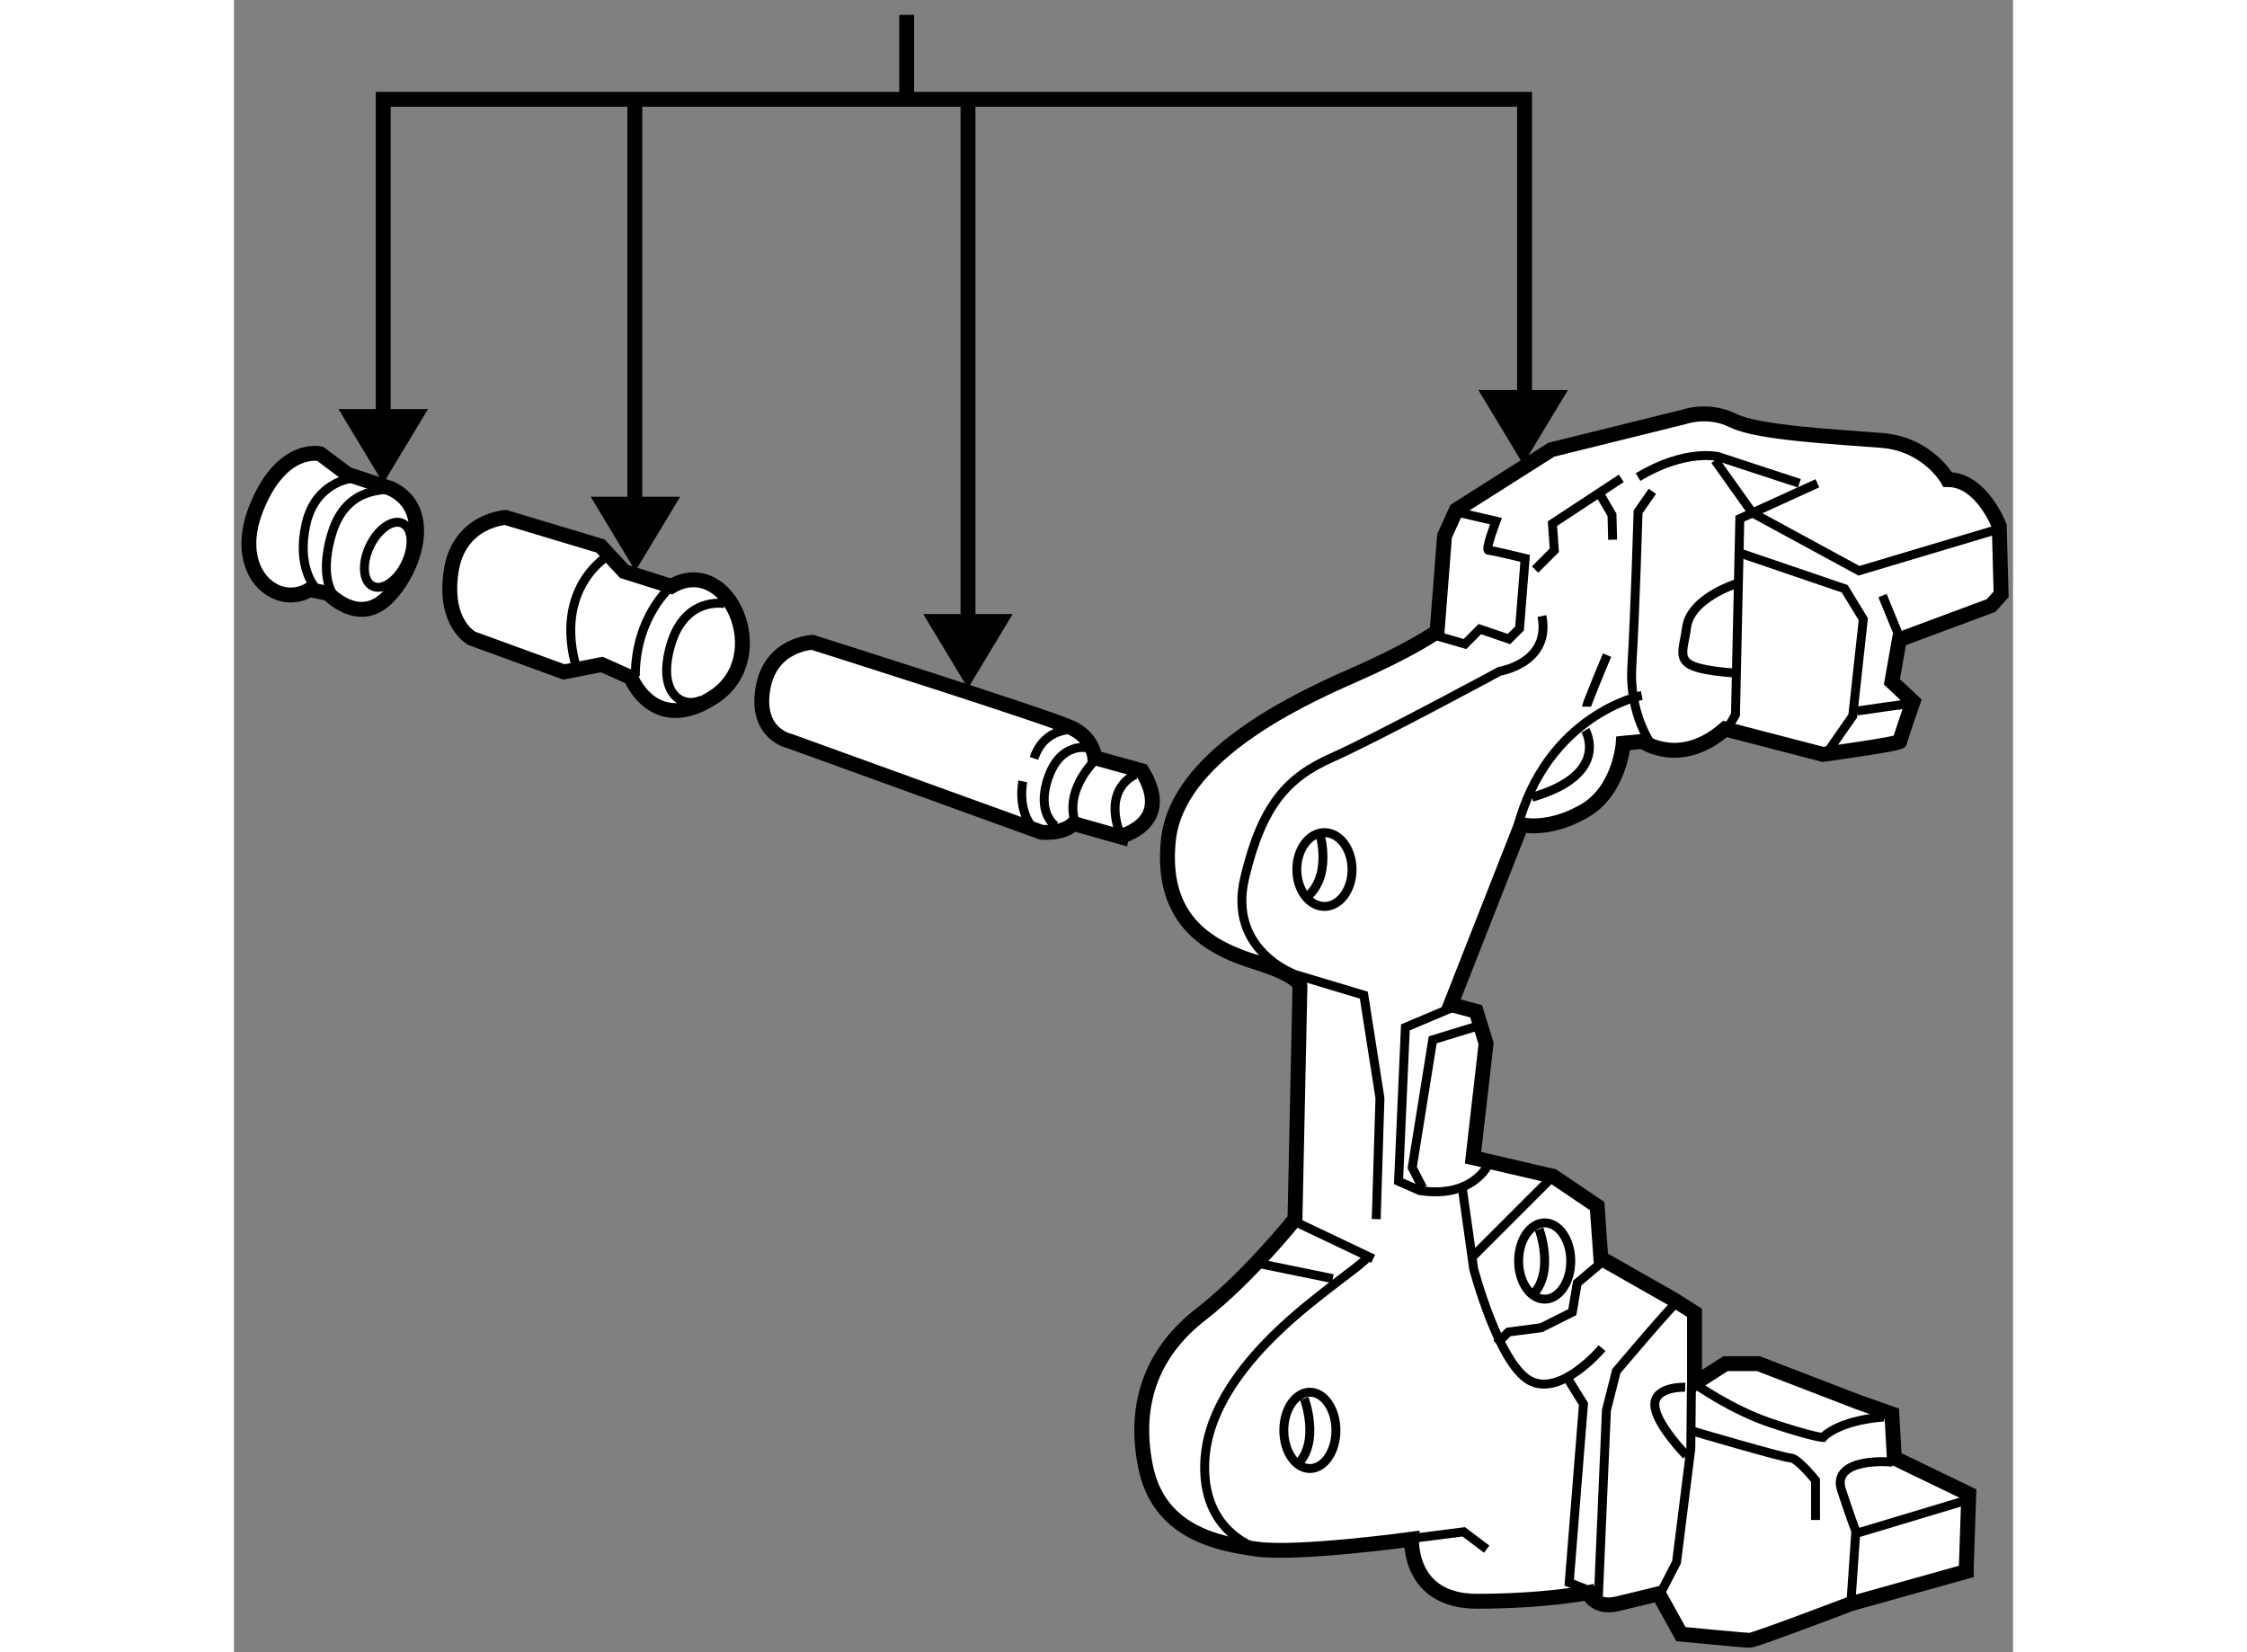 <?xml version="1.0" encoding="utf-8"?>
<!-- Generator: Adobe Illustrator 15.1.0, SVG Export Plug-In . SVG Version: 6.00 Build 0)  -->
<!DOCTYPE svg PUBLIC "-//W3C//DTD SVG 1.1//EN" "http://www.w3.org/Graphics/SVG/1.1/DTD/svg11.dtd">
<svg version="1.1" xmlns="http://www.w3.org/2000/svg" xmlns:xlink="http://www.w3.org/1999/xlink" x="0px" y="0px" width="244.8px"
	 height="180px" viewBox="112.874 49.195 59.738 55.478" enable-background="new 0 0 244.8 180" xml:space="preserve">
	
<rect x="112.874" y="49.195" width="59.738" height="55.478" fill="#808080" stroke="none"/>
	
<g><path fill="#FFFFFF" stroke="#000000" stroke-width="0.5" d="M171.041,101.88l0.084-2.521l-2.499-1.208l-0.084-1.479l-1.125-0.396
			l-3.354-1.292h-1.104l-1.042,0.667v-2.375l-0.729-0.459l-2.416-1.375l-0.125-1.749l-1.479-1l-2.688-0.625l0.438-3.833
			l-0.333-1.083l-0.854-0.229l2.375-6.042c0,0,0.854,0.25,2.083-0.438s1.334-2.291,1.334-2.291l0.646-0.063
			c0,0,1.271,0.896,2.771-0.417l3.292,0.854c0,0,2.584-0.354,2.584-0.438s0.438-1.333,0.438-1.333l-0.709-0.667l0.25-1.416
			l3.083-1.146l0.334-0.375l-0.063-2.291c0,0-0.584-1.563-1.73-1.563c0,0-0.666-1.188-2.207-1.313c-1.542-0.125-4.167-0.25-5-0.667
			s-1.646-0.125-1.646-0.125l-4.459,1.104l-3.188,2.021l-0.396,0.875l-0.25,3.208c0,0-0.793,0.584-2.834,1.479
			s-5.895,2.751-6.188,5.521c-0.291,2.771,1.458,3.646,2.938,4.104s1.479,0.792,1.479,0.792l-0.167,7.833
			c0,0-1.583,1.979-3.146,3.187s-2.313,2.896-1.875,5.104s2.375,2.604,3.75,2.792s5.188-0.334,5.188-0.334s-0.125,2.083,2.188,2.083
			s3.75-0.291,3.75-0.291s0.188,0.563,0.979,0.375s1.375-0.334,1.375-0.334l0.75,1.354c0,0,2.146,0.208,2.313,0.208
			s3.396-1.229,3.396-1.229l3.874-1.084V101.88z"></path><ellipse fill="none" stroke="#000000" stroke-width="0.3" cx="149.001" cy="97.224" rx="0.875" ry="1.281"></ellipse><path fill="none" stroke="#000000" stroke-width="0.3" d="M148.813,96.151c0,0,0.541,1.447-0.217,2.205"></path><ellipse fill="none" stroke="#000000" stroke-width="0.3" cx="156.886" cy="91.537" rx="0.875" ry="1.281"></ellipse><path fill="none" stroke="#000000" stroke-width="0.3" d="M156.698,90.466c0,0,0.541,1.446-0.217,2.204"></path><path fill="none" stroke="#000000" stroke-width="0.3" d="M147.354,101.228c0,0-2.062-0.492-1.874-3.076s2.937-4.729,3.854-5.459
			s1.646-1.208,1.646-1.375"></path><line fill="none" stroke="#000000" stroke-width="0.3" x1="148.5" y1="90.214" x2="151.126" y2="91.463"></line><line fill="none" stroke="#000000" stroke-width="0.3" x1="149.771" y1="92.13" x2="147.202" y2="91.604"></line><polyline fill="none" stroke="#000000" stroke-width="0.3" points="152.543,100.838 154.168,100.63 154.938,101.213 		"></polyline><polyline fill="none" stroke="#000000" stroke-width="0.3" points="158.251,102.547 157.709,102.338 158.188,96.338 
			157.646,95.463 		"></polyline><path fill="none" stroke="#000000" stroke-width="0.3" d="M158.813,94.463c0,0-1.396,1.668-2.438,1.084s-1.875-3.75-1.875-3.75
			l-0.396-2.812"></path><path fill="none" stroke="#000000" stroke-width="0.3" d="M154.979,88.318c0,0-0.52,1.126-2.291,0.854l-0.709-0.313l0.229-5.167
			l1.708-0.721"></path><polyline fill="none" stroke="#000000" stroke-width="0.3" points="154.728,83.619 153.126,84.11 152.438,88.401 152.792,89.089 
					"></polyline><path fill="none" stroke="#000000" stroke-width="0.3" d="M151.229,90.131l0.125-4.063l-0.541-3.458l-2.292-0.688
			c0,0-2.291-0.792-1.708-3.25s1.438-3.376,2.938-4.042s5.625-2.896,5.625-2.896s1.729-0.271,1.417-1.854"></path><ellipse fill="none" stroke="#000000" stroke-width="0.3" cx="149.49" cy="78.392" rx="0.927" ry="1.239"></ellipse><path fill="none" stroke="#000000" stroke-width="0.3" d="M149.331,77.17c0,0,0.472,1.533-0.539,2.231"></path><path fill="none" stroke="#000000" stroke-width="0.3" d="M160.146,72.548c0,0-3.188,0.624-4.188,4.479"></path><path fill="none" stroke="#000000" stroke-width="0.3" d="M158.251,73.715c0,0,0.875,1.479-1.792,2.25"></path><path fill="none" stroke="#000000" stroke-width="0.3" d="M160.518,74.261c0,0-0.81-1.025-0.705-2.713s0.209-5.167,0.209-5.167
			l0.479-0.688"></path><path fill="none" stroke="#000000" stroke-width="0.3" d="M158.979,71.193c0,0-0.688,1.646-0.688,1.729"></path><path fill="none" stroke="#000000" stroke-width="0.3" d="M163.313,68.798c0,0-1.541,0.479-1.666,1.479s-0.584,1.354,1.666,1.521"></path><polyline fill="none" stroke="#000000" stroke-width="0.3" points="163.006,73.69 163.292,73.193 163.438,66.61 166.042,65.423 		
			"></polyline><path fill="none" stroke="#000000" stroke-width="0.3" d="M165.438,65.423l-2.729-0.896c0,0-1.104-0.271-2.688,0.688"></path><polyline fill="none" stroke="#000000" stroke-width="0.3" points="159.459,65.256 157.146,66.777 157.209,67.673 156.563,68.319 
					"></polyline><polyline fill="none" stroke="#000000" stroke-width="0.3" points="159.167,67.318 159.146,66.485 158.715,65.745 		"></polyline><polyline fill="none" stroke="#000000" stroke-width="0.3" points="162.604,64.652 163.861,66.417 167.438,68.36 172.041,66.985 
					"></polyline><line fill="none" stroke="#000000" stroke-width="0.3" x1="168.792" y1="70.568" x2="168.229" y2="69.193"></line><polyline fill="none" stroke="#000000" stroke-width="0.3" points="163.412,67.755 166.959,68.964 167.584,69.985 167.229,73.235 
			166.417,74.401 		"></polyline><path fill="none" stroke="#000000" stroke-width="0.3" d="M169.229,72.819c-0.165,0-1.853,0.249-1.853,0.249"></path><path fill="none" stroke="#000000" stroke-width="0.3" d="M154.084,66.423l1.166,0.271c0,0-0.375,0.979-0.25,0.979
			s1.229,0.271,1.229,0.271l-0.188,2.354l-0.354,0.354l-0.979-0.333l-0.5,0.501l-0.938-0.271"></path><line fill="none" stroke="#000000" stroke-width="0.3" x1="157.042" y1="88.818" x2="154.5" y2="91.359"></line><polyline fill="none" stroke="#000000" stroke-width="0.3" points="158.792,91.589 157.979,92.276 157.813,93.255 156.771,93.776 
			155.667,93.922 155.271,94.317 		"></polyline><path fill="none" stroke="#000000" stroke-width="0.3" d="M161.34,92.913c-0.089,0-2.048,2.321-2.048,2.321l-0.333,1.313
			l-0.271,6.271"></path><polyline fill="none" stroke="#000000" stroke-width="0.3" points="160.737,102.765 161.313,101.65 161.792,97.839 
			161.813,95.692 		"></polyline><path fill="none" stroke="#000000" stroke-width="0.3" d="M161.604,95.776c0,0-1.021-0.042-1.021,0.583s1.063,1.708,1.063,1.708"></path><path fill="none" stroke="#000000" stroke-width="0.3" d="M161.798,97.233c0,0,3.12,0.918,3.349,0.918s0.833,0.75,0.833,0.75
			v1.333"></path><path fill="none" stroke="#000000" stroke-width="0.3" d="M161.917,95.651c0,0,1.208,0.875,2.583,1.333s1.729,0.479,1.729,0.479
			s0.459-0.563,2.042-0.688"></path><path fill="none" stroke="#000000" stroke-width="0.3" d="M168.646,98.317c-0.063-0.063-2.167-0.208-1.792,0.917
			s0.479,1.375,0.479,1.375l-0.167,2.438"></path><line fill="none" stroke="#000000" stroke-width="0.3" x1="171.119" y1="99.549" x2="167.328" y2="100.689"></line></g><g><polygon points="154.66,62.292 156.162,64.784 157.666,62.292 		"></polygon><line fill="none" stroke="#000000" stroke-width="0.5" x1="137.521" y1="70.25" x2="137.521" y2="52.53"></line><line fill="none" stroke="#000000" stroke-width="0.5" x1="135.463" y1="52.53" x2="135.463" y2="49.695"></line><line fill="none" stroke="#000000" stroke-width="0.5" x1="126.334" y1="67.125" x2="126.334" y2="52.53"></line><polygon points="136.018,69.813 137.52,72.305 139.023,69.813 		"></polygon><polygon points="116.385,62.931 117.887,65.423 119.391,62.931 		"></polygon><polyline fill="none" stroke="#000000" stroke-width="0.5" points="156.209,63.438 156.209,52.53 117.887,52.53 117.887,63.563 		
			"></polyline><polygon points="124.852,65.875 126.354,68.367 127.857,65.875 		"></polygon></g><g><path fill="#FFFFFF" stroke="#000000" stroke-width="0.5" d="M143.363,75.077l-1.584-0.438c0,0-0.041-0.646-0.771-1
			s-8.708-2.875-8.708-2.875s-1.417,0.042-1.667,1.563s0.896,1.75,0.896,1.75l8.459,3.063c0,0,0.718,0.074,1.082-0.291l1.543,0.437
			C142.613,77.285,144.467,76.869,143.363,75.077z"></path><path fill="none" stroke="#000000" stroke-width="0.3" d="M143.154,75.202c0,0-1.188,0.437-0.458,2.166"></path><path fill="none" stroke="#000000" stroke-width="0.3" d="M141.855,74.661c0,0-1.145,1.019-0.715,2.207"></path><path fill="none" stroke="#000000" stroke-width="0.3" d="M141.529,74.306c0,0-0.896-0.208-1.313,1s0.25,1.625,0.25,1.625"></path><path fill="none" stroke="#000000" stroke-width="0.3" d="M141.107,73.695c0,0-1.016-0.119-1.369,0.965"></path><path fill="none" stroke="#000000" stroke-width="0.3" d="M139.363,75.431c0,0-0.218,1.008,0.402,1.628"></path></g><g><path fill="#FFFFFF" stroke="#000000" stroke-width="0.5" d="M127.559,68.883l-1.584-0.5l-0.791-0.854l-3.189-0.958
			c0,0-1.583,0.083-1.833,1.833s0.708,2.229,0.708,2.229l3.084,1.125l1.271-0.25l0.979,0.438c0,0,0.771,1.979,2.792,0.646
			C131.017,71.258,129.475,67.758,127.559,68.883z"></path><path fill="none" stroke="#000000" stroke-width="0.3" d="M129.35,69.466c0,0-1.334-0.271-1.813,1.396s0.428,2.136,1.042,1.834"></path><path fill="none" stroke="#000000" stroke-width="0.3" d="M127.559,68.883c0,0-1.209,1-1.209,3.021"></path><path fill="none" stroke="#000000" stroke-width="0.3" d="M125.467,67.834c0,0-1.897,1.066-1.08,3.839"></path></g><g><path fill="#FFFFFF" stroke="#000000" stroke-width="0.5" d="M118.143,65.599l-1.458-0.479l-0.917-0.688
			c0,0-1.291-0.313-2.146,1.833s0.688,3.396,1.792,2.729l0.625,0.125c0,0,1.021,1.104,1.979,0.146S119.601,66.286,118.143,65.599z"></path><ellipse transform="matrix(-0.904 -0.428 0.428 -0.904 195.677 179.69)" fill="none" stroke="#000000" stroke-width="0.3" cx="118.018" cy="67.87" rx="0.667" ry="1.167"></ellipse><path fill="none" stroke="#000000" stroke-width="0.3" d="M118.143,65.599c-0.094,0.094-1.479-0.146-1.979,1.5
			s0.122,2.286,0.377,2.392"></path><path fill="none" stroke="#000000" stroke-width="0.3" d="M116.789,65.266c0,0-1.188,0.126-1.5,1.542s0.292,2.083,0.292,2.083"></path></g>


</svg>